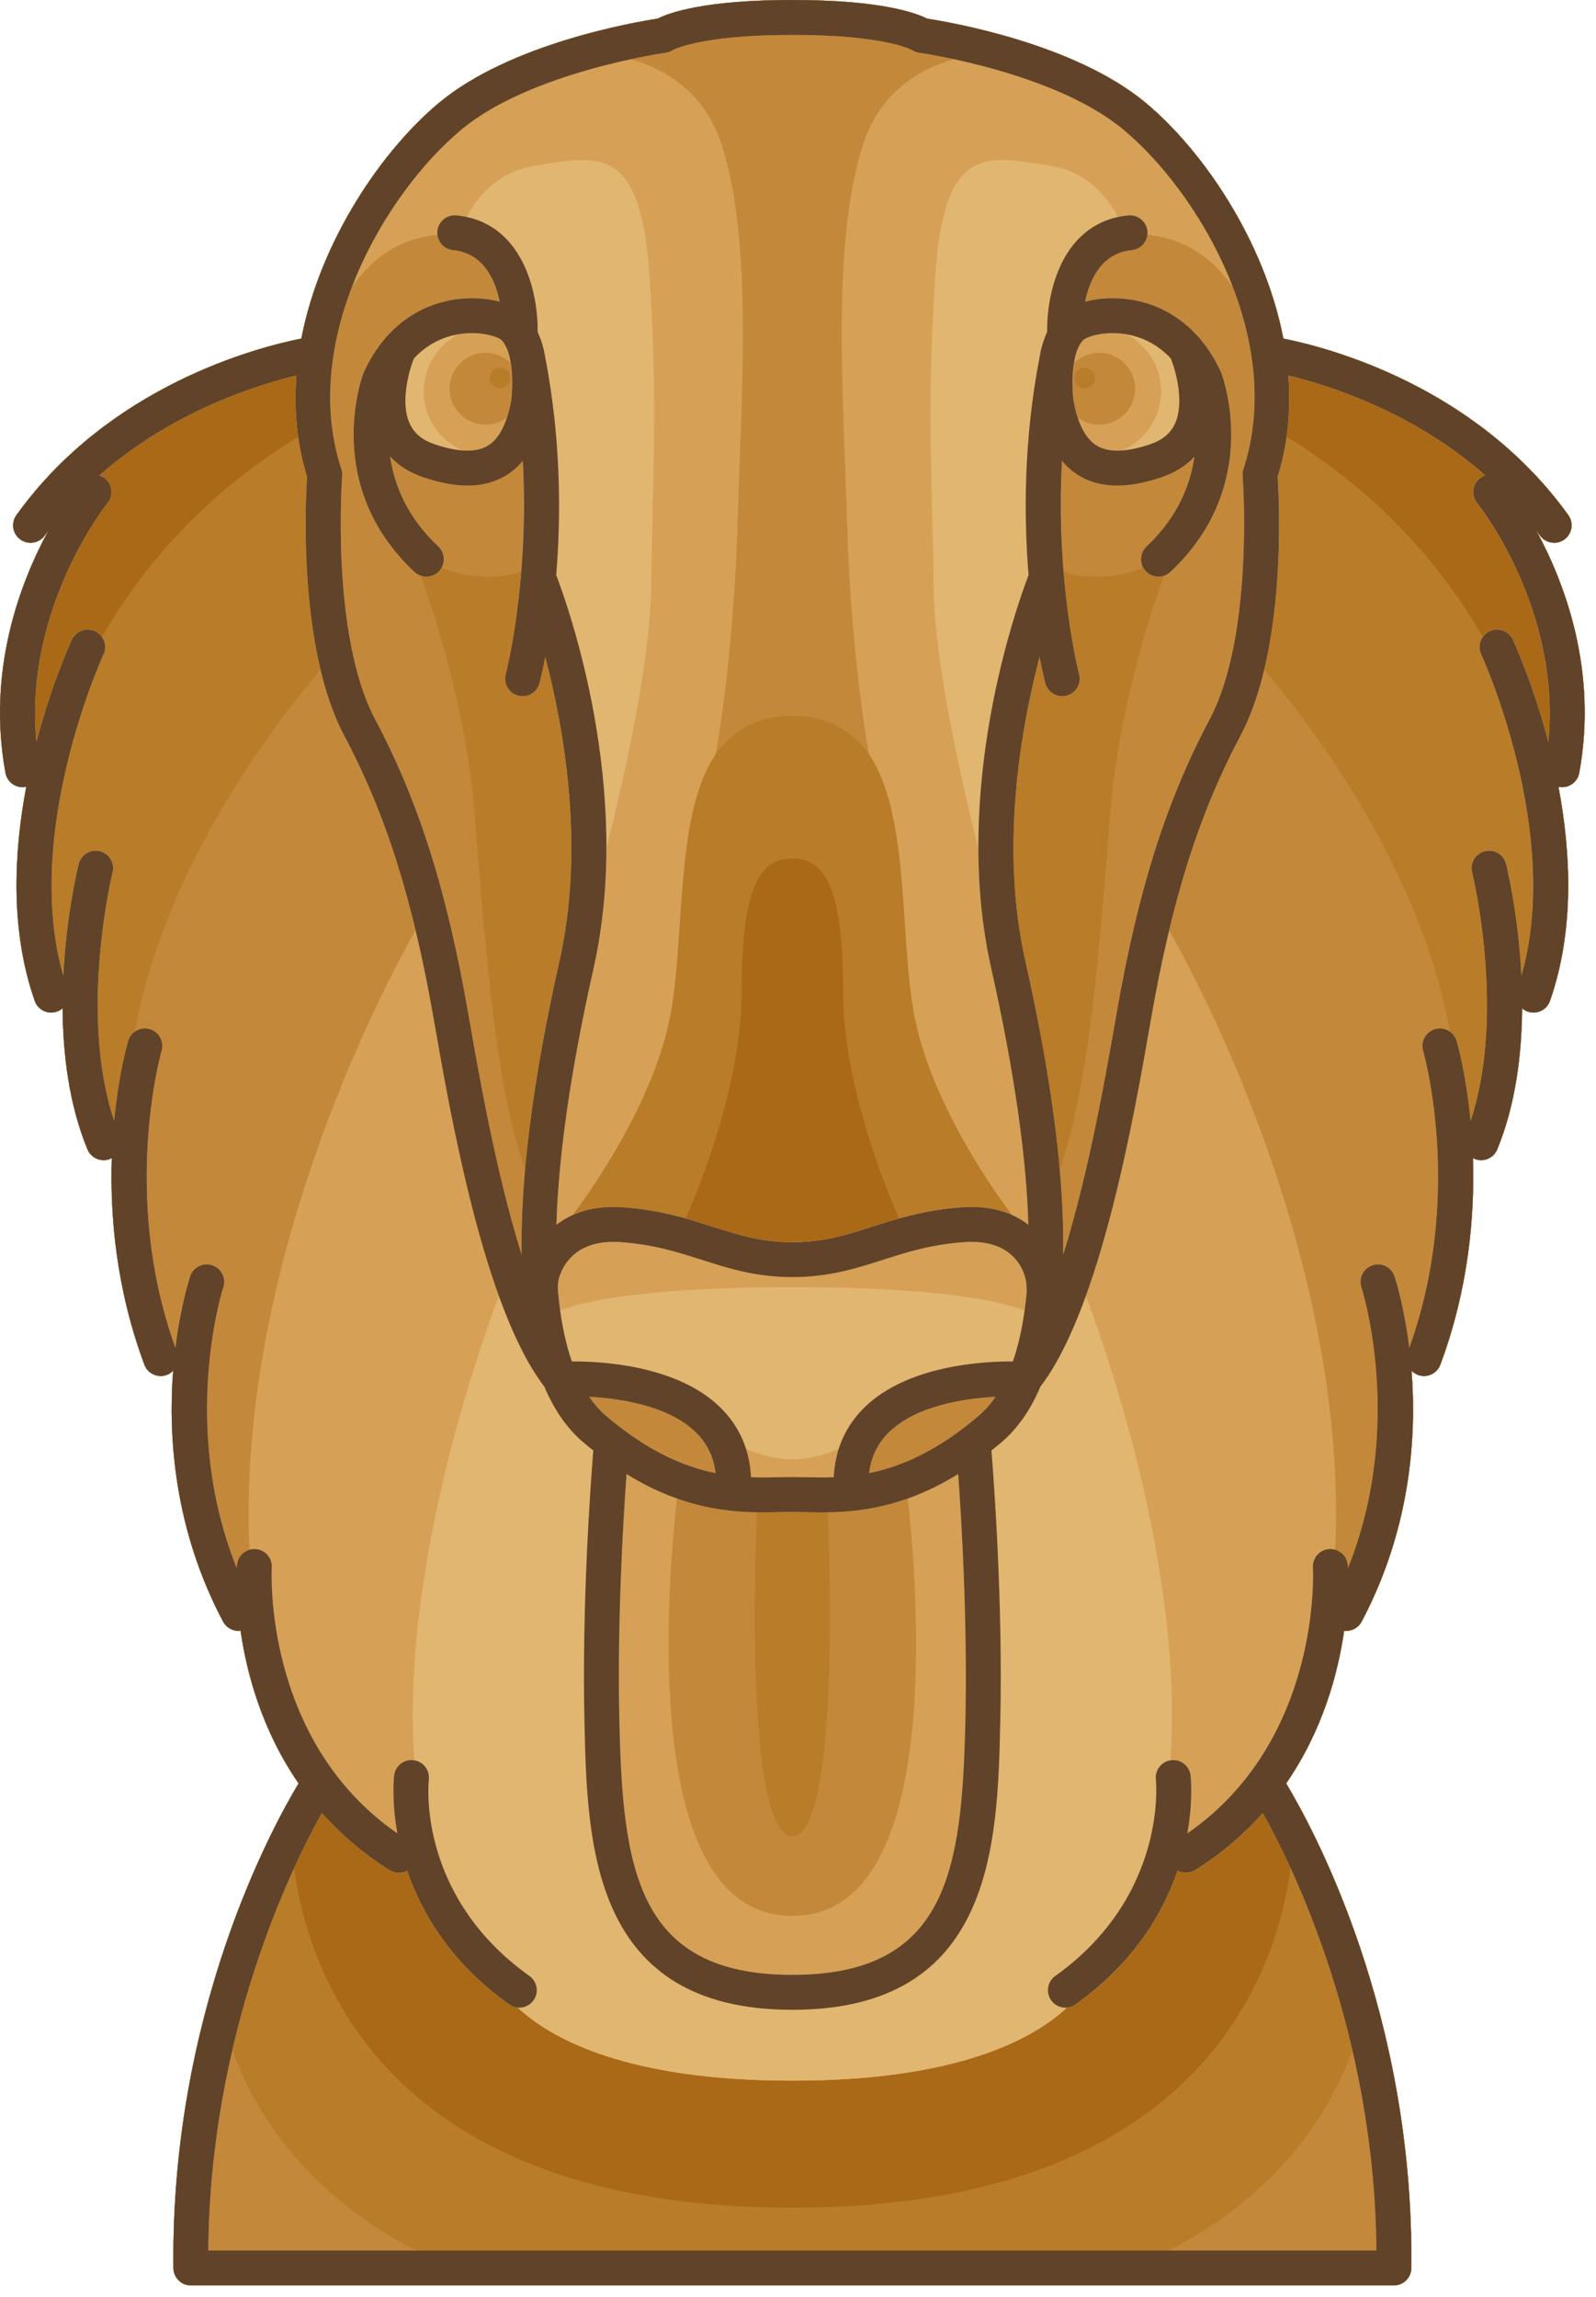<svg style="fill-rule:evenodd;clip-rule:evenodd;stroke-linejoin:round;stroke-miterlimit:2;" xml:space="preserve" xmlns:xlink="http://www.w3.org/1999/xlink" xmlns="http://www.w3.org/2000/svg" version="1.1" viewBox="0 0 132 190" height="100%" width="100%">
    <g transform="matrix(1,0,0,1,-232.467,-203.133)">
        <g>
            <g transform="matrix(1,0,0,1,-206.531,-107.754)">
                <path style="fill:rgb(169,105,22);fill-rule:nonzero;" d="M566.072,354.791C566.167,354.921 566.267,355.045 566.362,355.177C566.643,355.57 567.086,355.779 567.535,355.779C567.826,355.779 568.121,355.691 568.376,355.508C569.024,355.043 569.173,354.141 568.708,353.493C561.001,342.75 548.743,339.603 545.141,338.888C543.559,330.707 538.398,323.237 533.716,319.359C527.812,314.467 517.534,312.713 515.679,312.429C514.705,311.936 511.788,310.887 504.563,310.887C504.552,310.887 504.542,310.891 504.53,310.891C504.519,310.891 504.509,310.887 504.498,310.887C497.272,310.887 494.356,311.936 493.383,312.429C491.526,312.713 481.249,314.467 475.345,319.359C470.664,323.237 465.502,330.708 463.921,338.888C460.317,339.604 448.06,342.75 440.353,353.493C439.888,354.14 440.038,355.043 440.685,355.508C440.94,355.691 441.234,355.779 441.526,355.779C441.975,355.779 442.418,355.57 442.7,355.177C442.795,355.045 442.893,354.921 442.989,354.792C440.663,359.081 437.894,366.336 439.45,374.809C439.578,375.505 440.185,375.993 440.869,375.993C440.955,375.993 441.044,375.985 441.132,375.969C441.145,375.968 441.156,375.962 441.169,375.959C440.147,381.36 439.816,387.803 441.871,393.666C442.079,394.261 442.637,394.633 443.233,394.633C443.392,394.633 443.552,394.607 443.711,394.551C443.888,394.489 444.042,394.395 444.176,394.28C444.201,398.068 444.705,402.233 446.23,405.945C446.459,406.503 446.998,406.841 447.566,406.841C447.75,406.841 447.934,406.806 448.115,406.733C448.161,406.713 448.201,406.687 448.243,406.665C448.092,411.419 448.596,417.466 450.938,423.752C451.154,424.334 451.705,424.693 452.291,424.693C452.459,424.692 452.63,424.664 452.795,424.601C453.001,424.525 453.175,424.404 453.318,424.257C452.899,429.707 453.39,437.343 457.447,445.003C457.706,445.491 458.207,445.773 458.723,445.773C458.781,445.773 458.837,445.758 458.894,445.752C459.399,449.267 460.657,453.988 463.692,458.385C461.446,462.12 453.107,477.43 453.341,498.477C453.35,499.268 453.993,499.906 454.784,499.906L504.499,499.906C504.51,499.906 504.52,499.902 504.531,499.902C504.544,499.902 504.553,499.906 504.564,499.906L554.279,499.906C555.07,499.906 555.715,499.268 555.723,498.477C555.956,477.43 547.619,462.121 545.371,458.385C548.407,453.989 549.664,449.267 550.168,445.752C550.227,445.759 550.282,445.773 550.339,445.773C550.858,445.773 551.358,445.492 551.617,445.003C555.674,437.343 556.165,429.707 555.745,424.257C555.89,424.403 556.062,424.525 556.267,424.601C556.434,424.664 556.604,424.693 556.772,424.693C557.358,424.693 557.909,424.334 558.125,423.752C560.468,417.466 560.972,411.419 560.82,406.665C560.863,406.687 560.903,406.714 560.949,406.733C561.128,406.806 561.313,406.841 561.497,406.841C562.065,406.841 562.603,406.503 562.833,405.945C564.358,402.233 564.861,398.068 564.888,394.28C565.021,394.395 565.176,394.49 565.351,394.551C565.51,394.607 565.67,394.633 565.83,394.633C566.426,394.633 566.984,394.261 567.192,393.666C569.247,387.803 568.917,381.36 567.895,375.959C567.907,375.962 567.919,375.968 567.931,375.969C568.02,375.987 568.108,375.993 568.195,375.993C568.877,375.993 569.486,375.506 569.613,374.809C571.168,366.336 568.398,359.08 566.072,354.791Z"></path>
            </g>
            <g transform="matrix(1,0,0,1,-0.001,-107.754)">
                <path style="fill:rgb(185,124,40);fill-rule:nonzero;" d="M359.542,354.791C359.638,354.921 359.738,355.045 359.833,355.177C360.114,355.57 360.557,355.779 361.006,355.779C361.297,355.779 361.591,355.691 361.847,355.508C362.495,355.043 362.643,354.141 362.179,353.493C354.471,342.75 342.214,339.603 338.612,338.888C337.03,330.707 331.869,323.237 327.187,319.359C321.283,314.467 311.005,312.713 309.15,312.429C308.177,311.936 305.26,310.887 298.034,310.887C298.024,310.887 298.013,310.891 298.001,310.891C297.991,310.891 297.98,310.887 297.969,310.887C290.744,310.887 287.827,311.936 286.854,312.429C284.997,312.713 274.72,314.467 268.816,319.359C264.135,323.237 258.973,330.708 257.392,338.888C253.788,339.604 241.532,342.75 233.824,353.493C233.359,354.14 233.509,355.043 234.156,355.508C234.411,355.691 234.705,355.779 234.997,355.779C235.447,355.779 235.889,355.57 236.171,355.177C236.266,355.045 236.365,354.921 236.461,354.792C234.134,359.081 231.366,366.336 232.921,374.809C233.049,375.505 233.656,375.993 234.34,375.993C234.426,375.993 234.515,375.985 234.602,375.969C234.615,375.968 234.626,375.962 234.64,375.959C233.618,381.36 233.287,387.803 235.342,393.666C235.551,394.261 236.109,394.633 236.705,394.633C236.864,394.633 237.024,394.607 237.183,394.551C237.359,394.489 237.514,394.395 237.648,394.28C237.673,398.068 238.177,402.233 239.702,405.945C239.931,406.503 240.469,406.841 241.037,406.841C241.22,406.841 241.405,406.806 241.586,406.733C241.631,406.713 241.672,406.687 241.714,406.665C241.563,411.419 242.067,417.466 244.41,423.752C244.626,424.334 245.177,424.693 245.762,424.693C245.93,424.692 246.1,424.664 246.266,424.601C246.471,424.525 246.646,424.404 246.789,424.257C246.37,429.707 246.861,437.343 250.917,445.003C251.176,445.491 251.676,445.773 252.194,445.773C252.251,445.773 252.308,445.758 252.364,445.752C252.869,449.267 254.127,453.988 257.163,458.385C254.916,462.12 246.578,477.43 246.812,498.477C246.821,499.268 247.464,499.906 248.255,499.906L297.97,499.906C297.981,499.906 297.992,499.902 298.002,499.902C298.014,499.902 298.025,499.906 298.035,499.906L347.75,499.906C348.541,499.906 349.186,499.268 349.194,498.477C349.427,477.43 341.09,462.121 338.843,458.385C341.879,453.989 343.135,449.267 343.64,445.752C343.698,445.759 343.754,445.773 343.811,445.773C344.329,445.773 344.829,445.492 345.088,445.003C349.145,437.343 349.636,429.707 349.217,424.257C349.361,424.403 349.534,424.525 349.739,424.601C349.906,424.664 350.076,424.693 350.243,424.693C350.828,424.693 351.379,424.334 351.596,423.752C353.938,417.466 354.442,411.419 354.291,406.665C354.334,406.687 354.374,406.714 354.42,406.733C354.599,406.806 354.785,406.841 354.968,406.841C355.536,406.841 356.075,406.503 356.303,405.945C357.829,402.233 358.332,398.068 358.358,394.28C358.491,394.395 358.647,394.49 358.822,394.551C358.981,394.607 359.141,394.633 359.3,394.633C359.896,394.633 360.455,394.261 360.663,393.666C362.718,387.803 362.387,381.36 361.365,375.959C361.377,375.962 361.39,375.968 361.402,375.969C361.49,375.987 361.578,375.993 361.665,375.993C362.348,375.993 362.956,375.506 363.083,374.809C364.638,366.336 361.869,359.08 359.542,354.791ZM304.589,412.339C302.442,413.027 300.586,413.621 298.032,413.621C298.022,413.621 298.011,413.623 297.999,413.623C297.989,413.623 297.978,413.621 297.967,413.621C295.413,413.621 293.559,413.026 291.41,412.339C290.71,412.114 289.975,411.881 289.189,411.662C290.508,408.617 293.799,400.299 293.799,393.056C293.799,383.796 295.479,381.9 297.999,381.9L298,381.9C300.521,381.9 302.2,383.796 302.2,393.056C302.2,400.299 305.492,408.618 306.81,411.662C306.025,411.881 305.289,412.114 304.589,412.339ZM355.313,350.206C355.146,350.261 354.985,350.343 354.84,350.461C354.223,350.966 354.132,351.876 354.638,352.492C354.711,352.583 361.592,361.15 360.524,372.24C359.268,367.45 357.729,364.09 357.589,363.788C357.252,363.065 356.394,362.753 355.671,363.09C355.434,363.199 355.248,363.368 355.108,363.567C352.302,358.669 347.325,352.18 338.898,347.024C338.889,347.018 338.88,347.02 338.872,347.015C339.111,345.327 339.151,343.628 339.022,341.945C342.283,342.727 349.322,344.922 355.313,350.206ZM241.364,352.491C241.868,351.874 241.777,350.966 241.159,350.461C241.015,350.343 240.854,350.261 240.687,350.206C246.679,344.922 253.717,342.727 256.979,341.944C256.851,343.629 256.891,345.326 257.13,347.014C257.121,347.019 257.111,347.017 257.104,347.023C248.677,352.179 243.698,358.668 240.894,363.566C240.753,363.368 240.567,363.199 240.331,363.089C239.606,362.752 238.749,363.065 238.412,363.787C238.272,364.089 236.734,367.449 235.478,372.238C234.421,361.205 241.265,352.614 241.364,352.491ZM339.205,465.392C338.051,474.042 331.692,493.469 298.033,493.469C298.022,493.469 298.012,493.476 298,493.478C297.99,493.476 297.979,493.469 297.968,493.469C264.309,493.469 257.95,474.042 256.796,465.391C257.687,463.444 258.495,461.9 259.088,460.836C260.607,462.544 262.445,464.152 264.682,465.554C264.92,465.703 265.184,465.775 265.448,465.775C265.688,465.775 265.925,465.714 266.137,465.599C267.331,469.107 269.744,473.212 274.578,476.662C274.794,476.816 275.037,476.898 275.283,476.922C278.059,479.514 284.315,482.969 297.968,482.969C297.98,482.969 297.99,482.96 298,482.958C298.012,482.96 298.021,482.969 298.033,482.969C311.687,482.969 317.943,479.514 320.717,476.922C320.964,476.899 321.208,476.817 321.424,476.662C326.256,473.212 328.67,469.106 329.864,465.599C330.075,465.714 330.314,465.775 330.554,465.775C330.815,465.775 331.08,465.704 331.319,465.554C333.557,464.153 335.394,462.544 336.914,460.836C337.506,461.899 338.314,463.443 339.205,465.392Z"></path>
            </g>
            <g transform="matrix(1,0,0,1,206.531,-107.754)">
                <path style="fill:rgb(196,136,59);fill-rule:nonzero;" d="M153.012,354.791C153.108,354.921 153.208,355.045 153.303,355.177C153.584,355.57 154.027,355.779 154.476,355.779C154.767,355.779 155.061,355.691 155.317,355.508C155.965,355.043 156.113,354.141 155.649,353.493C147.942,342.75 135.684,339.603 132.082,338.888C130.5,330.707 125.338,323.237 120.657,319.359C114.753,314.467 104.475,312.713 102.619,312.429C101.646,311.936 98.729,310.887 91.503,310.887C91.493,310.887 91.482,310.891 91.47,310.891C91.46,310.891 91.449,310.887 91.438,310.887C84.213,310.887 81.296,311.936 80.323,312.429C78.466,312.713 68.189,314.467 62.285,319.359C57.604,323.237 52.441,330.708 50.86,338.888C47.256,339.604 35,342.75 27.292,353.493C26.828,354.14 26.977,355.043 27.624,355.508C27.879,355.691 28.173,355.779 28.465,355.779C28.915,355.779 29.357,355.57 29.639,355.177C29.734,355.045 29.833,354.921 29.929,354.792C27.602,359.081 24.834,366.336 26.39,374.809C26.518,375.505 27.125,375.993 27.808,375.993C27.894,375.993 27.983,375.985 28.07,375.969C28.083,375.968 28.095,375.962 28.108,375.959C27.086,381.36 26.755,387.803 28.809,393.666C29.018,394.261 29.576,394.633 30.172,394.633C30.331,394.633 30.491,394.607 30.65,394.551C30.826,394.489 30.981,394.395 31.115,394.28C31.14,398.068 31.644,402.233 33.169,405.945C33.398,406.503 33.936,406.841 34.504,406.841C34.687,406.841 34.872,406.806 35.053,406.733C35.099,406.713 35.139,406.687 35.181,406.665C35.03,411.419 35.534,417.466 37.877,423.752C38.093,424.334 38.644,424.693 39.229,424.693C39.397,424.692 39.568,424.664 39.733,424.601C39.938,424.525 40.113,424.404 40.256,424.257C39.837,429.707 40.328,437.343 44.384,445.003C44.643,445.491 45.144,445.773 45.661,445.773C45.718,445.773 45.775,445.758 45.831,445.752C46.336,449.267 47.593,453.988 50.629,458.385C48.382,462.12 40.044,477.43 40.278,498.477C40.287,499.268 40.93,499.906 41.721,499.906L91.436,499.906C91.447,499.906 91.458,499.902 91.468,499.902C91.48,499.902 91.491,499.906 91.501,499.906L141.216,499.906C142.007,499.906 142.652,499.268 142.66,498.477C142.893,477.43 134.556,462.121 132.309,458.385C135.345,453.989 136.601,449.267 137.106,445.752C137.164,445.759 137.22,445.773 137.277,445.773C137.795,445.773 138.295,445.492 138.555,445.003C142.612,437.343 143.102,429.707 142.683,424.257C142.827,424.403 143,424.525 143.205,424.601C143.372,424.664 143.542,424.693 143.709,424.693C144.294,424.693 144.845,424.334 145.062,423.752C147.404,417.466 147.909,411.419 147.757,406.665C147.8,406.687 147.84,406.714 147.886,406.733C148.065,406.806 148.251,406.841 148.434,406.841C149.002,406.841 149.541,406.503 149.769,405.945C151.295,402.233 151.798,398.068 151.824,394.28C151.957,394.395 152.113,394.49 152.288,394.551C152.447,394.607 152.607,394.633 152.766,394.633C153.362,394.633 153.921,394.261 154.129,393.666C156.184,387.803 155.853,381.36 154.831,375.959C154.844,375.962 154.856,375.968 154.868,375.969C154.956,375.987 155.044,375.993 155.131,375.993C155.813,375.993 156.422,375.506 156.549,374.809C158.107,366.336 155.338,359.08 153.012,354.791ZM68.149,342.149C68.149,342.621 67.767,343.003 67.296,343.003C66.824,343.003 66.443,342.621 66.443,342.149C66.443,341.677 66.824,341.296 67.296,341.296C67.767,341.297 68.149,341.678 68.149,342.149ZM65.406,380.908C65.325,379.899 65.245,378.907 65.164,377.939C64.489,369.787 62.021,362.073 60.737,358.5C60.885,358.549 61.039,358.579 61.193,358.579C61.578,358.579 61.962,358.426 62.247,358.123C62.327,358.037 62.391,357.942 62.446,357.846C63.464,358.241 64.79,358.59 66.298,358.59C67.161,358.59 68.083,358.475 69.041,358.188C68.624,363.292 67.777,366.592 67.761,366.656C67.558,367.427 68.019,368.217 68.79,368.421C68.914,368.452 69.037,368.468 69.159,368.468C69.798,368.468 70.383,368.04 70.553,367.393C70.585,367.272 70.783,366.505 71.029,365.226C72.614,371.286 74.303,381.028 72.212,390.335C70.752,396.829 69.806,402.584 69.363,407.601C67.024,401.012 66.169,390.404 65.406,380.908ZM81.523,394.056C81.842,392.014 81.993,389.753 82.152,387.362C82.492,382.286 82.843,377.037 84.863,373.671L85.105,373.291C86.145,371.829 88.085,370.087 91.436,370.087C91.448,370.087 91.458,370.078 91.468,370.076C91.48,370.078 91.489,370.087 91.501,370.087C94.851,370.087 96.793,371.828 97.833,373.292L98.071,373.664C100.095,377.037 100.446,382.286 100.786,387.362C100.946,389.754 101.097,392.014 101.415,394.056C102.52,401.132 107.361,408.322 109.636,411.381C108.536,410.885 107.166,410.611 105.453,410.736C102.368,410.96 100.078,411.692 98.058,412.339C95.91,413.027 94.055,413.621 91.501,413.621C91.491,413.621 91.48,413.623 91.468,413.623C91.458,413.623 91.447,413.621 91.436,413.621C88.882,413.621 87.028,413.026 84.879,412.339C82.859,411.693 80.57,410.96 77.485,410.736C75.771,410.612 74.4,410.886 73.3,411.382C75.575,408.324 80.418,401.134 81.523,394.056ZM92.246,462.384C92.01,462.633 91.766,462.755 91.502,462.755C91.491,462.755 91.481,462.762 91.469,462.763C91.459,462.762 91.448,462.755 91.437,462.755C91.175,462.755 90.931,462.633 90.694,462.384C87.789,459.324 88.34,440.738 88.532,435.961C88.709,435.964 88.887,435.967 89.057,435.967C89.543,435.967 90.002,435.958 90.436,435.949C90.799,435.941 91.144,435.934 91.469,435.934L91.47,435.934C91.795,435.934 92.141,435.941 92.503,435.949C92.937,435.958 93.397,435.967 93.881,435.967C94.052,435.967 94.229,435.964 94.406,435.961C94.599,440.721 95.152,459.322 92.246,462.384ZM110.73,390.334C108.639,381.026 110.327,371.284 111.913,365.225C112.16,366.504 112.356,367.271 112.389,367.392C112.56,368.039 113.144,368.467 113.784,368.467C113.905,368.467 114.03,368.451 114.152,368.42C114.924,368.216 115.383,367.426 115.181,366.655C115.164,366.592 114.319,363.291 113.901,358.187C114.859,358.474 115.782,358.589 116.645,358.589C118.152,358.589 119.478,358.239 120.497,357.845C120.551,357.942 120.615,358.036 120.695,358.122C120.98,358.425 121.364,358.578 121.749,358.578C121.903,358.578 122.057,358.548 122.205,358.499C120.921,362.072 118.453,369.786 117.777,377.938C117.697,378.906 117.617,379.898 117.537,380.907C116.772,390.404 115.918,401.011 113.582,407.598C113.136,402.583 112.189,396.828 110.73,390.334ZM116.497,342.149C116.497,342.621 116.115,343.003 115.644,343.003C115.172,343.003 114.79,342.621 114.79,342.149C114.79,341.677 115.172,341.296 115.644,341.296C116.115,341.297 116.497,341.678 116.497,342.149ZM35.247,383.036C35.44,382.263 34.97,381.478 34.196,381.286C33.423,381.093 32.639,381.562 32.446,382.336C32.372,382.633 31.424,386.516 31.173,391.578C27.758,379.742 34.43,365.157 34.5,365.007C34.836,364.284 34.523,363.426 33.8,363.09C33.075,362.753 32.218,363.066 31.881,363.788C31.741,364.09 30.203,367.45 28.947,372.239C27.89,361.205 34.735,352.614 34.834,352.491C35.338,351.874 35.247,350.966 34.63,350.461C34.486,350.343 34.325,350.261 34.158,350.206C40.15,344.922 47.188,342.727 50.45,341.944C50.238,344.728 50.476,347.552 51.333,350.308C51.229,351.913 50.845,359.561 52.446,366.273C48.42,371.022 39.486,382.798 37.096,396.209C36.836,396.39 36.629,396.651 36.532,396.98C36.465,397.209 35.748,399.71 35.376,403.584C32.413,394.69 35.217,383.157 35.247,383.036ZM137.788,480.45C136.139,485.051 132.146,492.111 122.59,497.013L91.502,497.013C91.492,497.013 91.481,497.016 91.469,497.016C91.459,497.016 91.448,497.013 91.437,497.013L60.353,497.013C50.796,492.111 46.801,485.05 45.153,480.45C47.362,470.901 50.844,463.906 52.557,460.836C54.076,462.544 55.914,464.152 58.151,465.554C58.389,465.703 58.654,465.775 58.917,465.775C59.157,465.775 59.394,465.714 59.606,465.599C60.8,469.107 63.213,473.212 68.047,476.662C68.263,476.816 68.506,476.898 68.752,476.922C71.528,479.514 77.784,482.969 91.437,482.969C91.449,482.969 91.459,482.96 91.469,482.958C91.481,482.96 91.49,482.969 91.502,482.969C105.156,482.969 111.412,479.514 114.186,476.922C114.434,476.899 114.677,476.817 114.893,476.662C119.725,473.212 122.139,469.106 123.333,465.599C123.544,465.714 123.783,465.775 124.023,465.775C124.284,465.775 124.549,465.704 124.788,465.554C127.026,464.153 128.863,462.544 130.383,460.836C132.096,463.906 135.577,470.901 137.788,480.45ZM153.993,372.24C152.737,367.45 151.198,364.09 151.058,363.788C150.721,363.065 149.863,362.753 149.14,363.09C148.418,363.426 148.104,364.284 148.44,365.007C148.51,365.157 155.182,379.742 151.766,391.578C151.516,386.515 150.567,382.633 150.494,382.336C150.3,381.563 149.518,381.095 148.744,381.286C147.971,381.478 147.499,382.263 147.691,383.036C147.722,383.157 150.527,394.69 147.564,403.583C147.192,399.71 146.476,397.209 146.408,396.979C146.312,396.651 146.106,396.388 145.844,396.207C143.454,382.799 134.521,371.022 130.494,366.273C132.096,359.561 131.712,351.914 131.607,350.308C132.463,347.552 132.703,344.728 132.49,341.944C135.752,342.726 142.791,344.922 148.782,350.206C148.615,350.261 148.454,350.343 148.309,350.461C147.691,350.966 147.601,351.876 148.106,352.492C148.181,352.583 155.061,361.15 153.993,372.24Z"></path>
            </g>
            <g transform="matrix(1,0,0,1,-206.531,107.756)">
                <path style="fill:rgb(214,161,86);fill-rule:nonzero;" d="M566.072,139.282C566.167,139.411 566.267,139.535 566.362,139.667C566.643,140.06 567.086,140.269 567.535,140.269C567.826,140.269 568.121,140.181 568.376,139.998C569.024,139.533 569.173,138.631 568.708,137.983C561.001,127.24 548.743,124.094 545.141,123.378C543.559,115.197 538.398,107.727 533.716,103.849C527.812,98.957 517.534,97.203 515.679,96.92C514.705,96.425 511.788,95.378 504.563,95.378C504.552,95.378 504.542,95.38 504.53,95.381C504.519,95.38 504.509,95.378 504.498,95.378C497.272,95.378 494.356,96.425 493.383,96.92C491.526,97.203 481.249,98.957 475.345,103.849C470.664,107.727 465.502,115.198 463.921,123.378C460.317,124.094 448.06,127.24 440.353,137.983C439.888,138.631 440.038,139.533 440.685,139.998C440.94,140.181 441.234,140.269 441.526,140.269C441.975,140.269 442.418,140.06 442.7,139.667C442.795,139.535 442.893,139.411 442.989,139.282C440.663,143.572 437.894,150.826 439.45,159.3C439.578,159.996 440.185,160.483 440.869,160.483C440.955,160.483 441.044,160.475 441.132,160.459C441.145,160.457 441.156,160.451 441.169,160.449C440.147,165.85 439.816,172.292 441.871,178.156C442.079,178.751 442.637,179.123 443.233,179.123C443.392,179.123 443.552,179.097 443.711,179.04C443.888,178.978 444.042,178.884 444.176,178.768C444.201,182.557 444.705,186.723 446.23,190.434C446.459,190.992 446.998,191.33 447.566,191.33C447.75,191.33 447.934,191.295 448.115,191.221C448.161,191.202 448.201,191.176 448.243,191.153C448.092,195.908 448.596,201.954 450.938,208.241C451.154,208.823 451.705,209.181 452.291,209.181C452.459,209.181 452.63,209.152 452.795,209.09C453.001,209.013 453.175,208.893 453.318,208.746C452.899,214.197 453.39,221.831 457.447,229.492C457.706,229.982 458.207,230.261 458.723,230.261C458.781,230.261 458.837,230.247 458.894,230.24C459.399,233.755 460.657,238.476 463.692,242.873C461.446,246.609 453.107,261.919 453.341,282.965C453.35,283.756 453.993,284.393 454.784,284.393L504.499,284.393C504.51,284.393 504.52,284.39 504.531,284.39C504.544,284.39 504.553,284.393 504.564,284.393L554.279,284.393C555.07,284.393 555.715,283.756 555.723,282.965C555.956,261.919 547.619,246.609 545.371,242.873C548.407,238.477 549.664,233.755 550.168,230.24C550.227,230.247 550.282,230.261 550.339,230.261C550.858,230.261 551.358,229.982 551.617,229.492C555.674,221.831 556.165,214.197 555.745,208.746C555.89,208.892 556.062,209.013 556.267,209.09C556.434,209.152 556.604,209.181 556.772,209.181C557.358,209.181 557.909,208.823 558.125,208.241C560.468,201.954 560.972,195.908 560.82,191.153C560.863,191.176 560.903,191.202 560.949,191.221C561.128,191.295 561.313,191.33 561.497,191.33C562.065,191.33 562.603,190.993 562.833,190.434C564.358,186.723 564.861,182.557 564.888,178.768C565.021,178.884 565.176,178.978 565.351,179.04C565.51,179.096 565.67,179.123 565.83,179.123C566.426,179.123 566.984,178.75 567.192,178.156C569.247,172.293 568.917,165.85 567.895,160.449C567.907,160.451 567.919,160.457 567.931,160.459C568.02,160.476 568.108,160.483 568.195,160.483C568.877,160.483 569.486,159.996 569.613,159.3C571.168,150.826 568.398,143.572 566.072,139.282ZM541.835,134.177C541.776,134.357 541.754,134.547 541.769,134.737C541.779,134.867 542.738,147.887 539.045,154.864C535.42,161.708 533.113,169.007 531.328,179.268C530.482,184.136 529.051,192.35 526.926,199.147C527.031,192.726 525.989,184.608 523.79,174.823C521.699,165.515 523.388,155.774 524.973,149.714C525.219,150.993 525.416,151.761 525.449,151.882C525.62,152.529 526.204,152.957 526.844,152.957C526.965,152.957 527.09,152.941 527.213,152.91C527.984,152.707 528.443,151.917 528.241,151.146C528.217,151.05 526.28,143.498 526.829,133.498C527.253,133.999 527.73,134.421 528.28,134.743C530.029,135.77 532.243,135.806 535.051,134.855C536.168,134.477 537.08,133.908 537.78,133.155C537.439,135.476 536.394,138.158 533.82,140.572C533.237,141.117 533.208,142.031 533.753,142.614C534.038,142.916 534.422,143.07 534.808,143.07C535.162,143.07 535.516,142.94 535.795,142.679C543.413,135.537 540.15,126.614 540.008,126.238C539.997,126.209 539.985,126.18 539.973,126.153C539.502,125.115 538.922,124.195 538.246,123.401C538.193,123.326 538.133,123.258 538.067,123.196C536.656,121.624 534.858,120.591 532.802,120.205C531.409,119.943 529.952,120.004 528.737,120.326C529.126,118.465 530.113,116.31 532.595,116.067C533.28,116.001 533.803,115.464 533.884,114.809C535.642,114.938 538.611,115.712 540.955,119.116C542.782,123.875 543.466,129.173 541.835,134.177ZM467.226,134.177C465.594,129.173 466.279,123.874 468.105,119.115C470.45,115.709 473.42,114.937 475.175,114.808C475.256,115.464 475.779,116 476.465,116.066C478.947,116.309 479.934,118.464 480.322,120.325C479.107,120.004 477.65,119.942 476.257,120.204C474.202,120.589 472.404,121.623 470.993,123.194C470.928,123.257 470.867,123.325 470.812,123.401C470.138,124.193 469.557,125.114 469.087,126.152C469.074,126.179 469.063,126.208 469.051,126.237C468.908,126.613 465.647,135.536 473.265,142.678C473.543,142.94 473.898,143.069 474.251,143.069C474.636,143.069 475.021,142.915 475.306,142.613C475.85,142.03 475.822,141.117 475.24,140.571C472.642,138.136 471.593,135.449 471.257,133.13C471.959,133.896 472.88,134.472 474.009,134.855C476.819,135.806 479.033,135.769 480.781,134.743C481.33,134.421 481.808,133.999 482.231,133.497C482.781,143.497 480.844,151.05 480.819,151.146C480.617,151.917 481.077,152.707 481.847,152.91C481.971,152.942 482.095,152.957 482.216,152.957C482.856,152.957 483.441,152.529 483.611,151.882C483.642,151.761 483.84,150.993 484.087,149.714C485.672,155.775 487.361,165.516 485.27,174.823C483.072,184.608 482.028,192.725 482.133,199.147C480.008,192.349 478.578,184.135 477.732,179.268C475.948,169.006 473.64,161.708 470.016,154.864C466.323,147.887 467.282,134.867 467.292,134.737C467.307,134.547 467.283,134.357 467.226,134.177ZM529.907,124.551C531.547,124.551 532.882,125.886 532.882,127.527C532.882,129.168 531.547,130.502 529.907,130.502C529.255,130.502 528.64,130.29 528.134,129.913C527.999,129.502 527.883,129.05 527.792,128.552C527.69,127.867 527.634,126.67 527.786,125.575C527.796,125.522 527.806,125.468 527.816,125.415C528.367,124.868 529.111,124.551 529.907,124.551ZM479.153,130.502C477.512,130.502 476.177,129.168 476.177,127.527C476.177,125.886 477.512,124.551 479.153,124.551C479.949,124.551 480.692,124.868 481.244,125.415C481.245,125.426 481.247,125.437 481.249,125.449C481.422,126.563 481.372,127.811 481.271,128.529C481.175,129.04 481.057,129.501 480.92,129.916C480.415,130.292 479.802,130.502 479.153,130.502ZM510.282,251.17C508.76,252.935 506.836,253.83 504.562,253.83C504.551,253.83 504.541,253.834 504.529,253.836C504.518,253.834 504.508,253.83 504.497,253.83C502.224,253.83 500.3,252.935 498.778,251.17C492.824,244.263 494.261,225.813 494.984,219.313C497.745,220.296 500.142,220.458 502.118,220.458C502.603,220.458 503.063,220.448 503.496,220.44C503.859,220.432 504.204,220.425 504.529,220.425L504.53,220.425C504.855,220.425 505.201,220.432 505.563,220.44C505.997,220.448 506.457,220.458 506.941,220.458C508.917,220.458 511.314,220.296 514.075,219.313C514.798,225.813 516.236,244.263 510.282,251.17ZM496.544,213.839C497.481,214.756 498.02,215.869 498.181,217.212C495.59,216.688 492.574,215.425 489.105,212.459C488.629,212.053 488.165,211.539 487.726,210.901C490.213,211.031 494.257,211.602 496.544,213.839ZM510.879,217.213C511.041,215.87 511.578,214.757 512.517,213.839C514.803,211.601 518.847,211.03 521.334,210.901C520.896,211.539 520.431,212.052 519.955,212.459C516.486,215.426 513.471,216.688 510.879,217.213ZM494.051,99.74C494.275,99.709 494.445,99.655 494.631,99.527C494.652,99.514 496.849,98.266 504.497,98.266C504.508,98.266 504.518,98.263 504.529,98.263C504.542,98.263 504.551,98.266 504.562,98.266C512.163,98.266 514.379,99.498 514.385,99.498C514.571,99.626 514.784,99.709 515.009,99.74C515.043,99.745 516.176,99.906 517.888,100.273C515.035,101.089 511.716,103.016 510.316,107.506C508.178,114.372 508.54,124.206 508.889,133.716C508.951,135.385 509.011,137.052 509.06,138.7C509.383,149.75 510.836,157.601 510.851,157.679C510.858,157.712 510.87,157.744 510.888,157.772L511.131,158.152C513.155,161.526 513.506,166.774 513.846,171.849C514.005,174.242 514.158,176.502 514.476,178.544C515.58,185.621 520.422,192.809 522.697,195.869C521.597,195.372 520.226,195.099 518.514,195.224C515.429,195.448 513.138,196.18 511.118,196.826C508.971,197.514 507.115,198.108 504.561,198.108C504.55,198.108 504.54,198.11 504.528,198.11C504.517,198.11 504.507,198.108 504.496,198.108C501.942,198.108 500.088,197.513 497.939,196.826C495.919,196.18 493.629,195.448 490.544,195.224C488.83,195.099 487.459,195.374 486.359,195.871C488.632,192.811 493.476,185.621 494.581,178.543C494.9,176.501 495.052,174.241 495.211,171.848C495.551,166.772 495.902,161.524 497.923,158.157L498.17,157.77C498.188,157.742 498.199,157.71 498.206,157.677C498.221,157.599 499.675,149.748 499.997,138.698C500.046,137.05 500.106,135.383 500.168,133.714C500.519,124.204 500.879,114.37 498.74,107.504C497.342,103.015 494.023,101.087 491.172,100.271C492.884,99.906 494.016,99.745 494.051,99.74ZM458.592,224.835C458.59,224.871 458.584,224.957 458.58,225.072C453.825,213.229 457.422,201.981 457.466,201.847C457.716,201.091 457.308,200.274 456.552,200.022C455.794,199.77 454.977,200.18 454.725,200.936C454.65,201.163 453.931,203.393 453.505,206.846C448.969,194.248 452.321,182.421 452.361,182.286C452.586,181.521 452.147,180.719 451.383,180.494C450.619,180.268 449.817,180.706 449.59,181.471C449.523,181.7 448.806,184.2 448.434,188.074C445.472,179.181 448.277,167.648 448.306,167.527C448.499,166.754 448.03,165.97 447.256,165.777C446.482,165.584 445.698,166.054 445.505,166.827C445.432,167.123 444.483,171.006 444.232,176.068C440.818,164.232 447.489,149.648 447.559,149.498C447.895,148.774 447.582,147.916 446.86,147.58C446.135,147.243 445.278,147.556 444.941,148.279C444.8,148.581 443.262,151.94 442.006,156.73C440.949,145.696 447.794,137.105 447.893,136.982C448.398,136.365 448.306,135.457 447.689,134.951C447.545,134.833 447.384,134.751 447.217,134.697C453.209,129.413 460.247,127.218 463.508,126.436C463.296,129.22 463.534,132.045 464.392,134.8C464.256,136.872 463.654,149.019 467.463,156.215C470.003,161.013 471.87,166.073 473.368,172.333C471.689,175.255 458.497,199.082 459.632,223.553C459.07,223.717 458.634,224.213 458.592,224.835ZM552.836,281.504L504.563,281.504C504.552,281.504 504.542,281.507 504.53,281.507C504.519,281.507 504.509,281.504 504.498,281.504L456.225,281.504C456.376,263.615 463.025,249.976 465.619,245.326C467.138,247.034 468.975,248.642 471.213,250.044C471.45,250.193 471.716,250.264 471.979,250.264C472.219,250.264 472.456,250.203 472.668,250.089C473.862,253.596 476.275,257.703 481.109,261.153C481.324,261.306 481.568,261.389 481.814,261.412C484.589,264.004 490.845,267.459 504.499,267.459C504.511,267.459 504.52,267.45 504.531,267.449C504.544,267.45 504.552,267.459 504.564,267.459C518.217,267.459 524.473,264.004 527.248,261.412C527.496,261.389 527.739,261.307 527.955,261.153C532.787,257.703 535.201,253.596 536.395,250.089C536.607,250.204 536.845,250.264 537.085,250.264C537.346,250.264 537.61,250.193 537.85,250.044C540.087,248.643 541.925,247.035 543.445,245.326C546.037,249.976 552.686,263.616 552.836,281.504ZM567.053,156.73C565.797,151.94 564.259,148.58 564.118,148.278C563.781,147.555 562.923,147.242 562.2,147.579C561.477,147.915 561.164,148.773 561.5,149.497C561.57,149.647 568.242,164.231 564.826,176.067C564.576,171.004 563.628,167.122 563.555,166.826C563.361,166.053 562.578,165.584 561.804,165.776C561.031,165.969 560.56,166.752 560.752,167.526C560.782,167.647 563.588,179.18 560.624,188.073C560.253,184.199 559.536,181.698 559.469,181.47C559.243,180.705 558.442,180.267 557.676,180.493C556.911,180.718 556.474,181.521 556.698,182.286C556.733,182.405 560.107,194.201 555.554,206.845C555.128,203.392 554.409,201.162 554.333,200.935C554.082,200.179 553.266,199.77 552.51,200.022C551.754,200.272 551.343,201.089 551.594,201.846C551.634,201.968 555.237,213.222 550.479,225.071C550.474,224.956 550.47,224.87 550.466,224.834C550.425,224.211 549.993,223.714 549.425,223.55C550.561,199.079 537.368,175.252 535.69,172.33C537.188,166.071 539.056,161.01 541.596,156.212C545.405,149.016 544.802,136.869 544.666,134.797C545.522,132.042 545.763,129.217 545.55,126.433C548.812,127.215 555.851,129.41 561.842,134.695C561.675,134.749 561.514,134.831 561.369,134.948C560.751,135.453 560.661,136.364 561.166,136.98C561.241,137.073 568.121,145.64 567.053,156.73Z"></path>
            </g>
            <g transform="matrix(1,0,0,1,-0,107.756)">
                <path style="fill:rgb(225,182,112);fill-rule:nonzero;" d="M359.542,139.282C359.638,139.411 359.737,139.535 359.832,139.667C360.114,140.06 360.557,140.269 361.006,140.269C361.298,140.269 361.592,140.181 361.847,139.998C362.494,139.533 362.643,138.631 362.179,137.983C354.471,127.24 342.215,124.094 338.612,123.378C337.03,115.197 331.868,107.727 327.187,103.849C321.284,98.957 311.006,97.203 309.15,96.92C308.177,96.425 305.26,95.378 298.034,95.378C298.023,95.378 298.013,95.38 298.001,95.381C297.99,95.38 297.98,95.378 297.968,95.378C290.743,95.378 287.826,96.425 286.852,96.92C284.996,97.203 274.719,98.957 268.815,103.849C264.134,107.727 258.971,115.198 257.39,123.378C253.787,124.094 241.53,127.24 233.823,137.983C233.358,138.631 233.507,139.533 234.155,139.998C234.41,140.181 234.704,140.269 234.995,140.269C235.445,140.269 235.888,140.06 236.169,139.667C236.263,139.535 236.363,139.411 236.459,139.282C234.132,143.572 231.364,150.826 232.92,159.3C233.048,159.996 233.655,160.483 234.338,160.483C234.424,160.483 234.513,160.475 234.6,160.459C234.613,160.457 234.624,160.451 234.638,160.449C233.616,165.85 233.285,172.292 235.34,178.156C235.548,178.751 236.106,179.123 236.702,179.123C236.861,179.123 237.022,179.097 237.18,179.04C237.356,178.978 237.511,178.884 237.645,178.768C237.67,182.557 238.173,186.723 239.699,190.434C239.928,190.992 240.467,191.33 241.035,191.33C241.218,191.33 241.403,191.295 241.583,191.221C241.629,191.202 241.669,191.176 241.712,191.153C241.56,195.908 242.065,201.954 244.407,208.241C244.624,208.823 245.174,209.181 245.76,209.181C245.927,209.181 246.098,209.152 246.264,209.09C246.469,209.013 246.643,208.893 246.787,208.746C246.369,214.197 246.859,221.831 250.916,229.492C251.175,229.982 251.675,230.261 252.193,230.261C252.25,230.261 252.307,230.247 252.363,230.24C252.868,233.755 254.125,238.476 257.161,242.873C254.915,246.609 246.576,261.919 246.81,282.965C246.819,283.756 247.462,284.393 248.254,284.393L297.968,284.393C297.979,284.393 297.99,284.39 298.001,284.39C298.012,284.39 298.023,284.393 298.034,284.393L347.749,284.393C348.54,284.393 349.184,283.756 349.193,282.965C349.427,261.919 341.089,246.609 338.842,242.873C341.878,238.477 343.134,233.755 343.639,230.24C343.696,230.247 343.753,230.261 343.81,230.261C344.328,230.261 344.829,229.982 345.087,229.492C349.144,221.831 349.634,214.197 349.216,208.746C349.36,208.892 349.534,209.013 349.739,209.09C349.905,209.152 350.075,209.181 350.243,209.181C350.828,209.181 351.379,208.823 351.596,208.241C353.938,201.954 354.443,195.908 354.291,191.153C354.334,191.176 354.374,191.202 354.419,191.221C354.599,191.295 354.785,191.33 354.967,191.33C355.535,191.33 356.074,190.993 356.303,190.434C357.828,186.723 358.331,182.557 358.357,178.768C358.49,178.884 358.645,178.978 358.821,179.04C358.979,179.096 359.14,179.123 359.299,179.123C359.895,179.123 360.453,178.75 360.662,178.156C362.717,172.293 362.386,165.85 361.364,160.449C361.377,160.451 361.388,160.457 361.401,160.459C361.489,160.476 361.577,160.483 361.664,160.483C362.347,160.483 362.955,159.996 363.082,159.3C364.637,150.826 361.869,143.572 359.542,139.282ZM270.657,106.072C276.388,101.323 287.41,99.755 287.522,99.74C287.746,99.709 287.916,99.655 288.101,99.527C288.122,99.514 290.319,98.266 297.968,98.266C297.979,98.266 297.99,98.263 298.001,98.263C298.012,98.263 298.023,98.266 298.034,98.266C305.634,98.266 307.851,99.498 307.857,99.498C308.044,99.626 308.257,99.709 308.481,99.74C308.592,99.755 319.603,101.314 325.345,106.072C331.597,111.251 338.821,123.395 335.307,134.177C335.248,134.357 335.226,134.547 335.24,134.737C335.25,134.867 336.209,147.887 332.516,154.864C328.892,161.708 326.585,169.007 324.8,179.268C323.954,184.136 322.524,192.35 320.398,199.147C320.503,192.726 319.461,184.608 317.262,174.823C315.171,165.515 316.859,155.774 318.445,149.714C318.692,150.993 318.888,151.761 318.921,151.882C319.092,152.529 319.676,152.957 320.316,152.957C320.438,152.957 320.562,152.941 320.685,152.91C321.456,152.707 321.916,151.917 321.713,151.146C321.688,151.05 319.752,143.498 320.301,133.498C320.724,133.999 321.203,134.421 321.753,134.743C323.501,135.77 325.715,135.806 328.525,134.855C329.641,134.477 330.553,133.908 331.254,133.155C330.914,135.476 329.868,138.158 327.293,140.572C326.712,141.117 326.682,142.031 327.228,142.614C327.512,142.916 327.896,143.07 328.281,143.07C328.635,143.07 328.99,142.94 329.269,142.679C336.887,135.537 333.624,126.614 333.482,126.238C333.471,126.209 333.459,126.18 333.446,126.153C332.976,125.115 332.395,124.195 331.72,123.401C331.666,123.326 331.606,123.258 331.541,123.196C330.13,121.624 328.332,120.591 326.276,120.205C324.883,119.943 323.425,120.004 322.211,120.326C322.6,118.465 323.587,116.31 326.069,116.067C326.863,115.99 327.443,115.283 327.365,114.489C327.287,113.695 326.58,113.114 325.787,113.193C325.491,113.222 325.209,113.269 324.937,113.328C324.067,111.69 322.371,109.56 319.309,109.077L318.75,108.988C317.541,108.793 316.398,108.61 315.396,108.61C312.342,108.61 310.343,110.221 309.817,118.244C309.288,126.307 309.414,131.551 309.559,137.625C309.606,139.603 309.656,141.668 309.685,143.948C309.767,150.28 311.929,159.677 313.387,165.591C313.399,168.804 313.701,172.141 314.446,175.457C316.469,184.46 317.363,191.369 317.519,196.677C316.269,195.697 314.485,195.044 311.987,195.227C308.902,195.451 306.612,196.183 304.592,196.829C302.445,197.517 300.59,198.111 298.035,198.111C298.024,198.111 298.014,198.113 298.002,198.113C297.991,198.113 297.981,198.111 297.969,198.111C295.415,198.111 293.56,197.516 291.412,196.829C289.392,196.183 287.102,195.451 284.017,195.227C281.519,195.046 279.735,195.699 278.486,196.678C278.641,191.369 279.536,184.461 281.559,175.457C282.304,172.141 282.605,168.804 282.617,165.591C284.075,159.676 286.237,150.28 286.319,143.948C286.349,141.668 286.398,139.602 286.445,137.625C286.591,131.551 286.716,126.307 286.187,118.244C285.661,110.221 283.662,108.61 280.608,108.61C279.607,108.61 278.464,108.793 277.255,108.988L276.696,109.077C273.633,109.56 271.937,111.69 271.067,113.328C270.795,113.269 270.513,113.222 270.217,113.193C269.423,113.115 268.717,113.695 268.639,114.489C268.561,115.282 269.141,115.989 269.935,116.067C272.418,116.31 273.405,118.465 273.793,120.326C272.579,120.005 271.121,119.943 269.728,120.205C267.673,120.59 265.875,121.624 264.465,123.195C264.399,123.258 264.339,123.326 264.284,123.402C263.61,124.194 263.029,125.115 262.558,126.153C262.545,126.18 262.534,126.209 262.523,126.238C262.38,126.614 259.118,135.537 266.736,142.679C267.014,142.941 267.369,143.07 267.723,143.07C268.108,143.07 268.492,142.916 268.777,142.614C269.322,142.031 269.293,141.118 268.711,140.572C266.113,138.137 265.063,135.45 264.728,133.131C265.431,133.897 266.351,134.473 267.479,134.856C270.289,135.807 272.504,135.77 274.251,134.744C274.8,134.422 275.279,134 275.702,133.498C276.252,143.498 274.315,151.051 274.29,151.147C274.087,151.918 274.548,152.708 275.319,152.911C275.442,152.943 275.566,152.958 275.688,152.958C276.328,152.958 276.912,152.53 277.083,151.883C277.115,151.762 277.312,150.994 277.559,149.715C279.145,155.776 280.833,165.517 278.742,174.824C276.543,184.609 275.5,192.726 275.606,199.148C273.481,192.35 272.051,184.136 271.205,179.269C269.42,169.007 267.112,161.709 263.489,154.865C259.796,147.888 260.755,134.868 260.765,134.738C260.78,134.549 260.757,134.358 260.699,134.178C257.182,123.396 264.405,111.251 270.657,106.072ZM278.613,202.163C278.595,201.717 278.595,201.717 278.617,201.48C278.652,201.096 279.316,197.781 283.806,198.107C286.548,198.305 288.572,198.953 290.529,199.58C292.708,200.277 294.962,200.999 297.966,200.999C297.977,200.999 297.988,200.995 297.999,200.995C298.01,200.995 298.021,200.999 298.032,200.999C301.037,200.999 303.29,200.277 305.469,199.58C307.427,198.953 309.451,198.305 312.193,198.107C316.53,197.791 317.268,200.802 317.339,201.436C317.362,201.669 317.362,201.669 317.387,202.163C317.338,202.717 317.277,203.243 317.208,203.746C315.093,202.963 309.969,201.829 298,201.829C286.031,201.829 280.906,202.963 278.792,203.746C278.723,203.243 278.662,202.717 278.613,202.163ZM290.014,213.839C290.951,214.756 291.489,215.869 291.651,217.212C289.06,216.688 286.044,215.425 282.575,212.459C282.099,212.053 281.635,211.539 281.197,210.901C283.683,211.031 287.728,211.602 290.014,213.839ZM284.285,217.288C288.848,220.112 292.675,220.457 295.589,220.457C296.074,220.457 296.533,220.447 296.967,220.439C297.33,220.431 297.675,220.424 298,220.424C298.326,220.424 298.67,220.431 299.033,220.439C299.467,220.447 299.927,220.457 300.412,220.457C303.326,220.457 307.153,220.111 311.716,217.288C312.005,221.299 312.494,229.603 312.308,237.761C312.028,250.026 310.838,258.709 298.001,258.709C285.164,258.709 283.974,250.026 283.693,237.761C283.506,229.604 283.996,221.299 284.285,217.288ZM304.349,217.213C304.511,215.87 305.049,214.757 305.986,213.839C308.273,211.601 312.317,211.03 314.804,210.901C314.366,211.539 313.901,212.052 313.426,212.459C309.957,215.426 306.94,216.688 304.349,217.213ZM301.419,217.55C300.587,217.582 299.812,217.567 299.092,217.552C298.709,217.544 298.344,217.537 298,217.537C297.656,217.537 297.292,217.544 296.908,217.552C296.189,217.567 295.413,217.582 294.582,217.55C294.54,216.715 294.396,215.928 294.158,215.189C295.211,215.655 296.545,216.071 297.968,216.071C297.98,216.071 297.989,216.063 298.001,216.061C298.013,216.063 298.022,216.071 298.034,216.071C299.457,216.071 300.792,215.654 301.844,215.189C301.605,215.928 301.461,216.716 301.419,217.55ZM325.634,123.03C327.377,123.942 328.497,125.753 328.497,127.734C328.497,129.897 327.194,131.81 325.251,132.63C324.426,132.685 323.741,132.565 323.212,132.254C322.27,131.701 321.61,130.437 321.262,128.552C321.161,127.867 321.105,126.67 321.256,125.575C321.298,125.355 321.338,125.137 321.382,124.916C321.383,124.909 321.383,124.903 321.384,124.895C321.474,124.524 321.596,124.186 321.758,123.906C321.758,123.904 321.759,123.903 321.761,123.901C321.85,123.747 321.951,123.608 322.066,123.495C322.29,123.286 323.229,122.927 324.494,122.927C324.85,122.926 325.235,122.961 325.634,123.03ZM270.75,132.629C268.806,131.809 267.503,129.897 267.503,127.733C267.503,125.752 268.623,123.941 270.366,123.029C272.182,122.719 273.647,123.225 273.934,123.494C274.047,123.605 274.146,123.742 274.235,123.895C274.239,123.901 274.243,123.907 274.247,123.914C274.414,124.208 274.538,124.568 274.627,124.961C274.66,125.124 274.689,125.285 274.72,125.449C274.892,126.563 274.842,127.811 274.742,128.529C274.383,130.45 273.726,131.702 272.788,132.254C272.26,132.564 271.574,132.684 270.75,132.629ZM254.944,225.026C254.996,224.231 254.394,223.543 253.599,223.49C252.811,223.44 252.116,224.039 252.062,224.834C252.06,224.87 252.055,224.956 252.05,225.071C247.295,213.228 250.891,201.98 250.935,201.846C251.186,201.09 250.777,200.273 250.021,200.021C249.264,199.769 248.447,200.179 248.195,200.935C248.12,201.162 247.401,203.392 246.974,206.845C242.439,194.247 245.791,182.42 245.831,182.285C246.056,181.52 245.618,180.718 244.854,180.493C244.089,180.267 243.286,180.705 243.061,181.47C242.994,181.699 242.277,184.199 241.906,188.073C238.943,179.18 241.748,167.647 241.778,167.526C241.971,166.753 241.5,165.969 240.727,165.776C239.953,165.583 239.17,166.053 238.977,166.826C238.903,167.122 237.954,171.005 237.704,176.067C234.288,164.231 240.96,149.647 241.03,149.497C241.366,148.773 241.052,147.915 240.33,147.579C239.606,147.242 238.749,147.555 238.412,148.278C238.271,148.58 236.733,151.939 235.477,156.729C234.421,145.695 241.265,137.104 241.364,136.981C241.868,136.364 241.777,135.456 241.159,134.95C241.015,134.832 240.854,134.75 240.687,134.696C246.68,129.412 253.718,127.217 256.979,126.435C256.766,129.219 257.005,132.044 257.862,134.799C257.727,136.871 257.124,149.018 260.934,156.214C264.407,162.775 266.627,169.818 268.356,179.763C269.321,185.309 271.019,195.061 273.724,202.549C271.574,208.321 265.656,225.831 266.738,240.972C266.713,240.968 266.689,240.959 266.663,240.955C265.872,240.86 265.155,241.432 265.063,242.224C265.042,242.41 264.845,244.309 265.334,247.011C254.195,239.302 254.932,225.216 254.944,225.026ZM346.306,281.504L298.033,281.504C298.022,281.504 298.012,281.507 298,281.507C297.989,281.507 297.979,281.504 297.967,281.504L249.694,281.504C249.844,263.615 256.493,249.976 259.087,245.326C260.607,247.034 262.443,248.642 264.681,250.044C264.919,250.193 265.184,250.264 265.446,250.264C265.686,250.264 265.924,250.203 266.136,250.089C267.33,253.596 269.744,257.703 274.577,261.153C274.793,261.306 275.036,261.389 275.283,261.412C278.058,264.004 284.314,267.459 297.968,267.459C297.98,267.459 297.989,267.45 298.001,267.449C298.013,267.45 298.022,267.459 298.034,267.459C311.688,267.459 317.944,264.004 320.719,261.412C320.966,261.389 321.209,261.307 321.425,261.153C326.258,257.703 328.671,253.596 329.865,250.089C330.077,250.204 330.315,250.264 330.555,250.264C330.817,250.264 331.081,250.193 331.32,250.044C333.557,248.643 335.394,247.035 336.914,245.326C339.507,249.976 346.156,263.616 346.306,281.504ZM360.524,156.73C359.267,151.94 357.729,148.58 357.588,148.278C357.251,147.555 356.393,147.242 355.67,147.579C354.947,147.915 354.634,148.773 354.97,149.497C355.04,149.647 361.711,164.231 358.296,176.067C358.046,171.004 357.097,167.122 357.023,166.826C356.83,166.053 356.047,165.584 355.273,165.776C354.5,165.969 354.029,166.752 354.222,167.526C354.252,167.647 357.057,179.18 354.095,188.073C353.723,184.199 353.007,181.698 352.939,181.47C352.713,180.705 351.912,180.267 351.146,180.493C350.381,180.718 349.944,181.521 350.169,182.286C350.204,182.405 353.579,194.201 349.025,206.845C348.599,203.392 347.88,201.162 347.804,200.935C347.552,200.179 346.736,199.77 345.98,200.022C345.224,200.272 344.814,201.089 345.064,201.846C345.104,201.968 348.707,213.222 343.95,225.071C343.945,224.956 343.94,224.87 343.938,224.834C343.885,224.04 343.2,223.441 342.403,223.491C341.608,223.543 341.006,224.23 341.056,225.025C341.065,225.171 341.823,239.29 330.666,247.01C331.156,244.308 330.958,242.409 330.937,242.223C330.846,241.431 330.131,240.86 329.338,240.954C329.312,240.957 329.288,240.966 329.263,240.971C330.345,225.83 324.427,208.322 322.277,202.548C324.981,195.061 326.679,185.309 327.644,179.762C329.373,169.817 331.594,162.774 335.067,156.213C338.877,149.017 338.274,136.87 338.138,134.798C338.994,132.043 339.234,129.218 339.021,126.434C342.283,127.216 349.322,129.411 355.313,134.696C355.146,134.75 354.985,134.832 354.84,134.949C354.223,135.454 354.132,136.365 354.637,136.981C354.711,137.073 361.592,145.64 360.524,156.73Z"></path>
            </g>
            <g transform="matrix(1,0,0,1,206.531,107.756)">
                <path style="fill:rgb(97,67,41);fill-rule:nonzero;" d="M153.012,139.282C153.108,139.411 153.207,139.535 153.302,139.667C153.584,140.06 154.027,140.269 154.476,140.269C154.767,140.269 155.061,140.181 155.316,139.998C155.963,139.533 156.112,138.631 155.648,137.983C147.941,127.24 135.684,124.094 132.081,123.378C130.499,115.197 125.337,107.727 120.656,103.849C114.752,98.957 104.475,97.203 102.618,96.92C101.645,96.425 98.728,95.378 91.502,95.378C91.491,95.378 91.481,95.38 91.469,95.381C91.458,95.38 91.448,95.378 91.436,95.378C84.211,95.378 81.294,96.425 80.321,96.92C78.465,97.203 68.188,98.957 62.283,103.849C57.602,107.727 52.439,115.198 50.858,123.378C47.254,124.094 34.998,127.24 27.291,137.983C26.826,138.631 26.975,139.533 27.623,139.998C27.878,140.181 28.172,140.269 28.464,140.269C28.913,140.269 29.356,140.06 29.638,139.667C29.732,139.535 29.832,139.411 29.928,139.282C27.601,143.572 24.833,150.826 26.389,159.3C26.516,159.996 27.124,160.483 27.807,160.483C27.893,160.483 27.982,160.475 28.069,160.459C28.082,160.457 28.094,160.451 28.107,160.449C27.085,165.85 26.754,172.292 28.809,178.156C29.017,178.751 29.575,179.123 30.171,179.123C30.33,179.123 30.491,179.097 30.649,179.04C30.825,178.978 30.98,178.884 31.114,178.768C31.139,182.557 31.642,186.723 33.168,190.434C33.397,190.992 33.936,191.33 34.504,191.33C34.687,191.33 34.872,191.295 35.052,191.221C35.098,191.202 35.138,191.176 35.181,191.153C35.029,195.908 35.534,201.954 37.876,208.241C38.093,208.823 38.644,209.181 39.229,209.181C39.396,209.181 39.567,209.152 39.733,209.09C39.938,209.013 40.112,208.893 40.256,208.746C39.838,214.197 40.328,221.831 44.385,229.492C44.644,229.982 45.145,230.261 45.662,230.261C45.719,230.261 45.776,230.247 45.832,230.24C46.337,233.755 47.594,238.476 50.629,242.873C48.383,246.609 40.044,261.919 40.278,282.965C40.287,283.756 40.93,284.393 41.722,284.393L91.436,284.393C91.447,284.393 91.458,284.39 91.469,284.39C91.48,284.39 91.491,284.393 91.502,284.393L141.217,284.393C142.008,284.393 142.652,283.756 142.661,282.965C142.895,261.919 134.557,246.609 132.31,242.873C135.346,238.477 136.602,233.755 137.107,230.24C137.164,230.247 137.22,230.261 137.277,230.261C137.795,230.261 138.296,229.982 138.554,229.492C142.611,221.831 143.101,214.197 142.683,208.746C142.827,208.892 143.001,209.013 143.206,209.09C143.372,209.152 143.542,209.181 143.71,209.181C144.295,209.181 144.846,208.823 145.063,208.241C147.405,201.954 147.91,195.908 147.758,191.153C147.801,191.176 147.841,191.202 147.886,191.221C148.066,191.295 148.252,191.33 148.434,191.33C149.002,191.33 149.541,190.993 149.77,190.434C151.295,186.723 151.798,182.557 151.824,178.768C151.957,178.884 152.112,178.978 152.288,179.04C152.446,179.096 152.607,179.123 152.766,179.123C153.362,179.123 153.92,178.75 154.129,178.156C156.184,172.293 155.853,165.85 154.831,160.449C154.844,160.451 154.855,160.457 154.868,160.459C154.956,160.476 155.044,160.483 155.131,160.483C155.814,160.483 156.422,159.996 156.549,159.3C158.107,150.826 155.338,143.572 153.012,139.282ZM64.126,106.072C69.857,101.323 80.88,99.755 80.991,99.74C81.215,99.709 81.385,99.655 81.57,99.527C81.591,99.514 83.788,98.266 91.437,98.266C91.448,98.266 91.459,98.263 91.47,98.263C91.481,98.263 91.492,98.266 91.503,98.266C99.104,98.266 101.32,99.498 101.326,99.498C101.513,99.626 101.726,99.709 101.95,99.74C102.061,99.755 113.072,101.314 118.814,106.072C125.066,111.251 132.29,123.395 128.776,134.177C128.717,134.357 128.695,134.547 128.71,134.737C128.72,134.867 129.679,147.887 125.986,154.864C122.362,161.708 120.055,169.007 118.27,179.268C117.424,184.136 115.994,192.35 113.868,199.147C113.973,192.726 112.931,184.608 110.732,174.823C108.64,165.515 110.329,155.774 111.914,149.714C112.161,150.993 112.357,151.761 112.39,151.882C112.561,152.529 113.145,152.957 113.785,152.957C113.907,152.957 114.031,152.941 114.154,152.91C114.925,152.707 115.385,151.917 115.182,151.146C115.158,151.05 113.221,143.498 113.77,133.498C114.193,133.999 114.671,134.421 115.221,134.743C116.969,135.77 119.184,135.806 121.993,134.855C123.109,134.477 124.022,133.908 124.722,133.155C124.382,135.476 123.336,138.158 120.761,140.572C120.18,141.117 120.15,142.031 120.696,142.614C120.981,142.916 121.364,143.07 121.75,143.07C122.104,143.07 122.458,142.94 122.737,142.679C130.355,135.537 127.092,126.614 126.95,126.238C126.939,126.209 126.928,126.18 126.915,126.153C126.444,125.115 125.864,124.195 125.189,123.401C125.136,123.326 125.075,123.258 125.01,123.196C123.599,121.624 121.802,120.591 119.745,120.205C118.352,119.943 116.894,120.004 115.68,120.326C116.069,118.465 117.056,116.31 119.538,116.067C120.332,115.99 120.913,115.283 120.835,114.489C120.757,113.696 120.049,113.114 119.257,113.193C113.801,113.727 112.492,119.515 112.544,122.834C112.326,123.291 112.164,123.778 112.046,124.272C112.04,124.296 112.029,124.317 112.025,124.341C112.014,124.396 112.004,124.451 111.993,124.506C111.966,124.637 111.941,124.766 111.919,124.896C110.591,131.773 110.609,138.124 111.006,142.938C110.032,145.48 104.597,160.689 107.916,175.458C109.939,184.461 110.833,191.37 110.989,196.678C109.739,195.698 107.955,195.045 105.457,195.228C102.372,195.452 100.082,196.184 98.062,196.83C95.914,197.518 94.059,198.112 91.505,198.112C91.494,198.112 91.484,198.114 91.472,198.114C91.461,198.114 91.451,198.112 91.439,198.112C88.885,198.112 87.03,197.517 84.882,196.83C82.862,196.184 80.573,195.452 77.487,195.228C74.989,195.047 73.205,195.7 71.955,196.679C72.11,191.37 73.005,184.462 75.028,175.458C78.346,160.69 72.911,145.48 71.938,142.938C72.335,138.133 72.353,131.797 71.033,124.935C71.008,124.783 70.979,124.632 70.946,124.48C70.937,124.434 70.929,124.388 70.92,124.341C70.916,124.32 70.906,124.301 70.901,124.28C70.783,123.783 70.621,123.294 70.401,122.832C70.453,119.515 69.144,113.727 63.688,113.192C62.894,113.114 62.188,113.694 62.111,114.488C62.034,115.282 62.613,115.988 63.407,116.066C65.89,116.309 66.877,118.464 67.265,120.325C66.051,120.004 64.593,119.942 63.2,120.204C61.145,120.589 59.347,121.623 57.937,123.194C57.871,123.257 57.811,123.325 57.756,123.401C57.082,124.193 56.501,125.114 56.031,126.152C56.018,126.179 56.006,126.208 55.995,126.237C55.852,126.613 52.59,135.536 60.208,142.678C60.487,142.94 60.841,143.069 61.195,143.069C61.58,143.069 61.965,142.915 62.249,142.613C62.794,142.03 62.765,141.117 62.183,140.571C59.585,138.136 58.536,135.449 58.2,133.13C58.903,133.896 59.823,134.472 60.951,134.855C63.761,135.806 65.976,135.769 67.723,134.743C68.273,134.421 68.751,133.999 69.175,133.497C69.724,143.497 67.788,151.05 67.762,151.146C67.559,151.917 68.02,152.707 68.791,152.91C68.914,152.942 69.038,152.957 69.16,152.957C69.8,152.957 70.384,152.529 70.555,151.882C70.587,151.761 70.784,150.993 71.031,149.714C72.617,155.775 74.305,165.516 72.214,174.823C70.015,184.608 68.972,192.725 69.077,199.147C66.952,192.349 65.522,184.135 64.676,179.268C62.891,169.006 60.583,161.708 56.96,154.864C53.266,147.887 54.226,134.867 54.236,134.737C54.25,134.548 54.228,134.357 54.169,134.177C50.651,123.396 57.875,111.251 64.126,106.072ZM105.777,237.761C105.497,250.026 104.307,258.709 91.47,258.709C78.633,258.709 77.443,250.026 77.162,237.761C76.975,229.604 77.465,221.3 77.754,217.288C82.317,220.112 86.144,220.457 89.058,220.457C89.543,220.457 90.003,220.447 90.437,220.439C90.799,220.431 91.144,220.424 91.47,220.424C91.796,220.424 92.14,220.431 92.503,220.439C92.937,220.447 93.396,220.457 93.881,220.457C96.795,220.457 100.622,220.111 105.185,217.288C105.475,221.299 105.964,229.604 105.777,237.761ZM91.437,200.999C91.448,200.999 91.459,200.995 91.47,200.995C91.481,200.995 91.492,200.999 91.503,200.999C94.508,200.999 96.761,200.277 98.941,199.58C100.898,198.953 102.922,198.305 105.664,198.107C110.001,197.791 110.74,200.802 110.81,201.436C110.833,201.669 110.833,201.669 110.858,202.163C110.649,204.544 110.24,206.448 109.708,207.977C107.366,207.96 101.035,208.262 97.443,211.769C95.863,213.313 95.006,215.254 94.889,217.55C94.057,217.582 93.282,217.567 92.562,217.552C92.179,217.544 91.814,217.537 91.47,217.537C91.126,217.537 90.762,217.544 90.378,217.552C89.659,217.567 88.883,217.582 88.052,217.55C87.935,215.254 87.078,213.313 85.498,211.769C81.907,208.261 75.576,207.96 73.233,207.976C72.701,206.448 72.293,204.544 72.084,202.163C72.066,201.717 72.066,201.717 72.088,201.48C72.123,201.096 72.787,197.781 77.277,198.107C80.019,198.305 82.043,198.953 84.001,199.58C86.179,200.277 88.433,200.999 91.437,200.999ZM83.484,213.839C84.421,214.756 84.958,215.869 85.12,217.212C82.529,216.688 79.513,215.425 76.044,212.459C75.569,212.053 75.104,211.539 74.666,210.901C77.153,211.031 81.198,211.602 83.484,213.839ZM106.895,212.458C103.426,215.425 100.41,216.688 97.819,217.212C97.981,215.869 98.519,214.756 99.456,213.838C101.742,211.6 105.787,211.029 108.273,210.9C107.835,211.539 107.371,212.052 106.895,212.458ZM114.726,125.575C114.768,125.355 114.807,125.137 114.851,124.916C114.852,124.909 114.852,124.903 114.853,124.895C114.943,124.524 115.065,124.186 115.227,123.906C115.228,123.904 115.228,123.903 115.23,123.901C115.319,123.747 115.42,123.608 115.535,123.495C115.759,123.286 116.698,122.927 117.963,122.927C118.371,122.927 118.813,122.964 119.276,123.056C120.315,123.263 121.618,123.783 122.775,125.028C123.196,126.104 123.897,128.651 123.134,130.375C122.768,131.202 122.091,131.773 121.064,132.12C119.124,132.778 117.649,132.823 116.68,132.254C115.738,131.701 115.078,130.437 114.73,128.552C114.631,127.867 114.574,126.67 114.726,125.575ZM68.212,128.528C67.853,130.449 67.196,131.701 66.258,132.253C65.29,132.821 63.814,132.776 61.874,132.119C60.848,131.772 60.17,131.201 59.805,130.374C59.041,128.65 59.742,126.103 60.164,125.027C61.32,123.782 62.624,123.261 63.663,123.055C65.56,122.679 67.108,123.217 67.404,123.494C67.518,123.605 67.616,123.742 67.705,123.895C67.709,123.901 67.713,123.907 67.717,123.914C67.884,124.208 68.008,124.568 68.098,124.961C68.131,125.124 68.159,125.285 68.19,125.449C68.362,126.563 68.312,127.811 68.212,128.528ZM151.058,148.279C150.721,147.556 149.863,147.243 149.14,147.58C148.417,147.916 148.104,148.774 148.44,149.498C148.51,149.648 155.181,164.232 151.766,176.068C151.516,171.005 150.567,167.123 150.493,166.827C150.3,166.054 149.517,165.585 148.743,165.777C147.97,165.97 147.499,166.753 147.691,167.527C147.721,167.648 150.526,179.181 147.564,188.074C147.192,184.2 146.476,181.699 146.408,181.471C146.183,180.706 145.381,180.268 144.615,180.494C143.85,180.719 143.413,181.522 143.638,182.287C143.673,182.406 147.047,194.202 142.494,206.846C142.068,203.393 141.349,201.163 141.273,200.936C141.022,200.18 140.205,199.771 139.449,200.023C138.693,200.273 138.283,201.09 138.533,201.847C138.573,201.969 142.176,213.223 137.418,225.072C137.413,224.957 137.408,224.871 137.406,224.835C137.353,224.041 136.669,223.442 135.871,223.492C135.076,223.544 134.474,224.231 134.524,225.026C134.533,225.172 135.291,239.291 124.134,247.011C124.623,244.309 124.426,242.41 124.405,242.224C124.314,241.432 123.598,240.861 122.805,240.955C122.013,241.046 121.445,241.763 121.535,242.555C121.547,242.65 122.526,252.156 113.213,258.803C112.564,259.266 112.413,260.168 112.877,260.817C113.159,261.212 113.603,261.422 114.054,261.422C114.344,261.422 114.637,261.336 114.891,261.154C119.724,257.704 122.137,253.597 123.331,250.09C123.543,250.205 123.781,250.265 124.021,250.265C124.283,250.265 124.547,250.194 124.786,250.045C127.023,248.644 128.86,247.036 130.38,245.327C132.974,249.976 139.623,263.616 139.773,281.505L91.502,281.505C91.491,281.505 91.481,281.508 91.469,281.508C91.458,281.508 91.448,281.505 91.436,281.505L43.164,281.505C43.314,263.616 49.963,249.977 52.557,245.327C54.077,247.035 55.913,248.643 58.151,250.045C58.389,250.194 58.654,250.265 58.916,250.265C59.156,250.265 59.394,250.204 59.606,250.09C60.8,253.597 63.214,257.704 68.047,261.154C68.301,261.336 68.594,261.422 68.884,261.422C69.335,261.422 69.779,261.212 70.061,260.817C70.524,260.168 70.374,259.266 69.725,258.803C60.474,252.2 61.359,242.953 61.403,242.551C61.492,241.76 60.924,241.046 60.133,240.955C59.342,240.86 58.625,241.432 58.533,242.224C58.512,242.41 58.314,244.309 58.804,247.011C47.664,239.303 48.401,225.217 48.413,225.027C48.465,224.232 47.864,223.544 47.069,223.491C46.28,223.441 45.585,224.04 45.531,224.835C45.529,224.871 45.524,224.957 45.519,225.072C40.765,213.229 44.361,201.981 44.404,201.847C44.655,201.091 44.246,200.274 43.49,200.022C42.733,199.77 41.916,200.18 41.664,200.936C41.589,201.163 40.87,203.393 40.443,206.846C35.908,194.248 39.261,182.421 39.3,182.286C39.525,181.521 39.087,180.719 38.323,180.494C37.559,180.268 36.756,180.706 36.53,181.471C36.463,181.7 35.747,184.2 35.375,188.074C32.412,179.181 35.217,167.648 35.247,167.527C35.44,166.754 34.969,165.97 34.196,165.777C33.423,165.584 32.639,166.054 32.446,166.827C32.372,167.123 31.423,171.006 31.173,176.068C27.757,164.232 34.429,149.648 34.499,149.498C34.835,148.774 34.522,147.916 33.799,147.58C33.075,147.243 32.218,147.556 31.881,148.279C31.74,148.581 30.202,151.94 28.946,156.73C27.89,145.696 34.734,137.105 34.833,136.982C35.337,136.365 35.246,135.457 34.629,134.951C34.485,134.833 34.324,134.751 34.157,134.697C40.149,129.413 47.187,127.218 50.449,126.436C50.236,129.22 50.476,132.045 51.332,134.8C51.197,136.872 50.594,149.019 54.404,156.215C57.876,162.776 60.097,169.819 61.826,179.764C63.178,187.536 65.97,203.571 70.953,210.052C71.764,211.979 72.835,213.515 74.168,214.655C74.451,214.897 74.729,215.118 75.007,215.341C74.779,218.146 74.052,228.085 74.275,237.828C74.504,247.86 74.818,261.599 91.47,261.599C108.121,261.599 108.435,247.86 108.664,237.828C108.887,228.085 108.159,218.146 107.933,215.341C108.211,215.118 108.489,214.897 108.772,214.655C110.105,213.515 111.176,211.979 111.987,210.052C116.97,203.572 119.762,187.536 121.113,179.764C122.843,169.819 125.063,162.776 128.536,156.215C132.346,149.019 131.742,136.872 131.607,134.8C132.463,132.045 132.703,129.22 132.49,126.436C135.752,127.218 142.791,129.413 148.783,134.698C148.615,134.752 148.454,134.834 148.31,134.951C147.692,135.456 147.602,136.367 148.107,136.983C148.181,137.073 155.062,145.641 153.994,156.731C152.737,151.941 151.198,148.581 151.058,148.279Z"></path>
            </g>
        </g>
    </g>
</svg>
